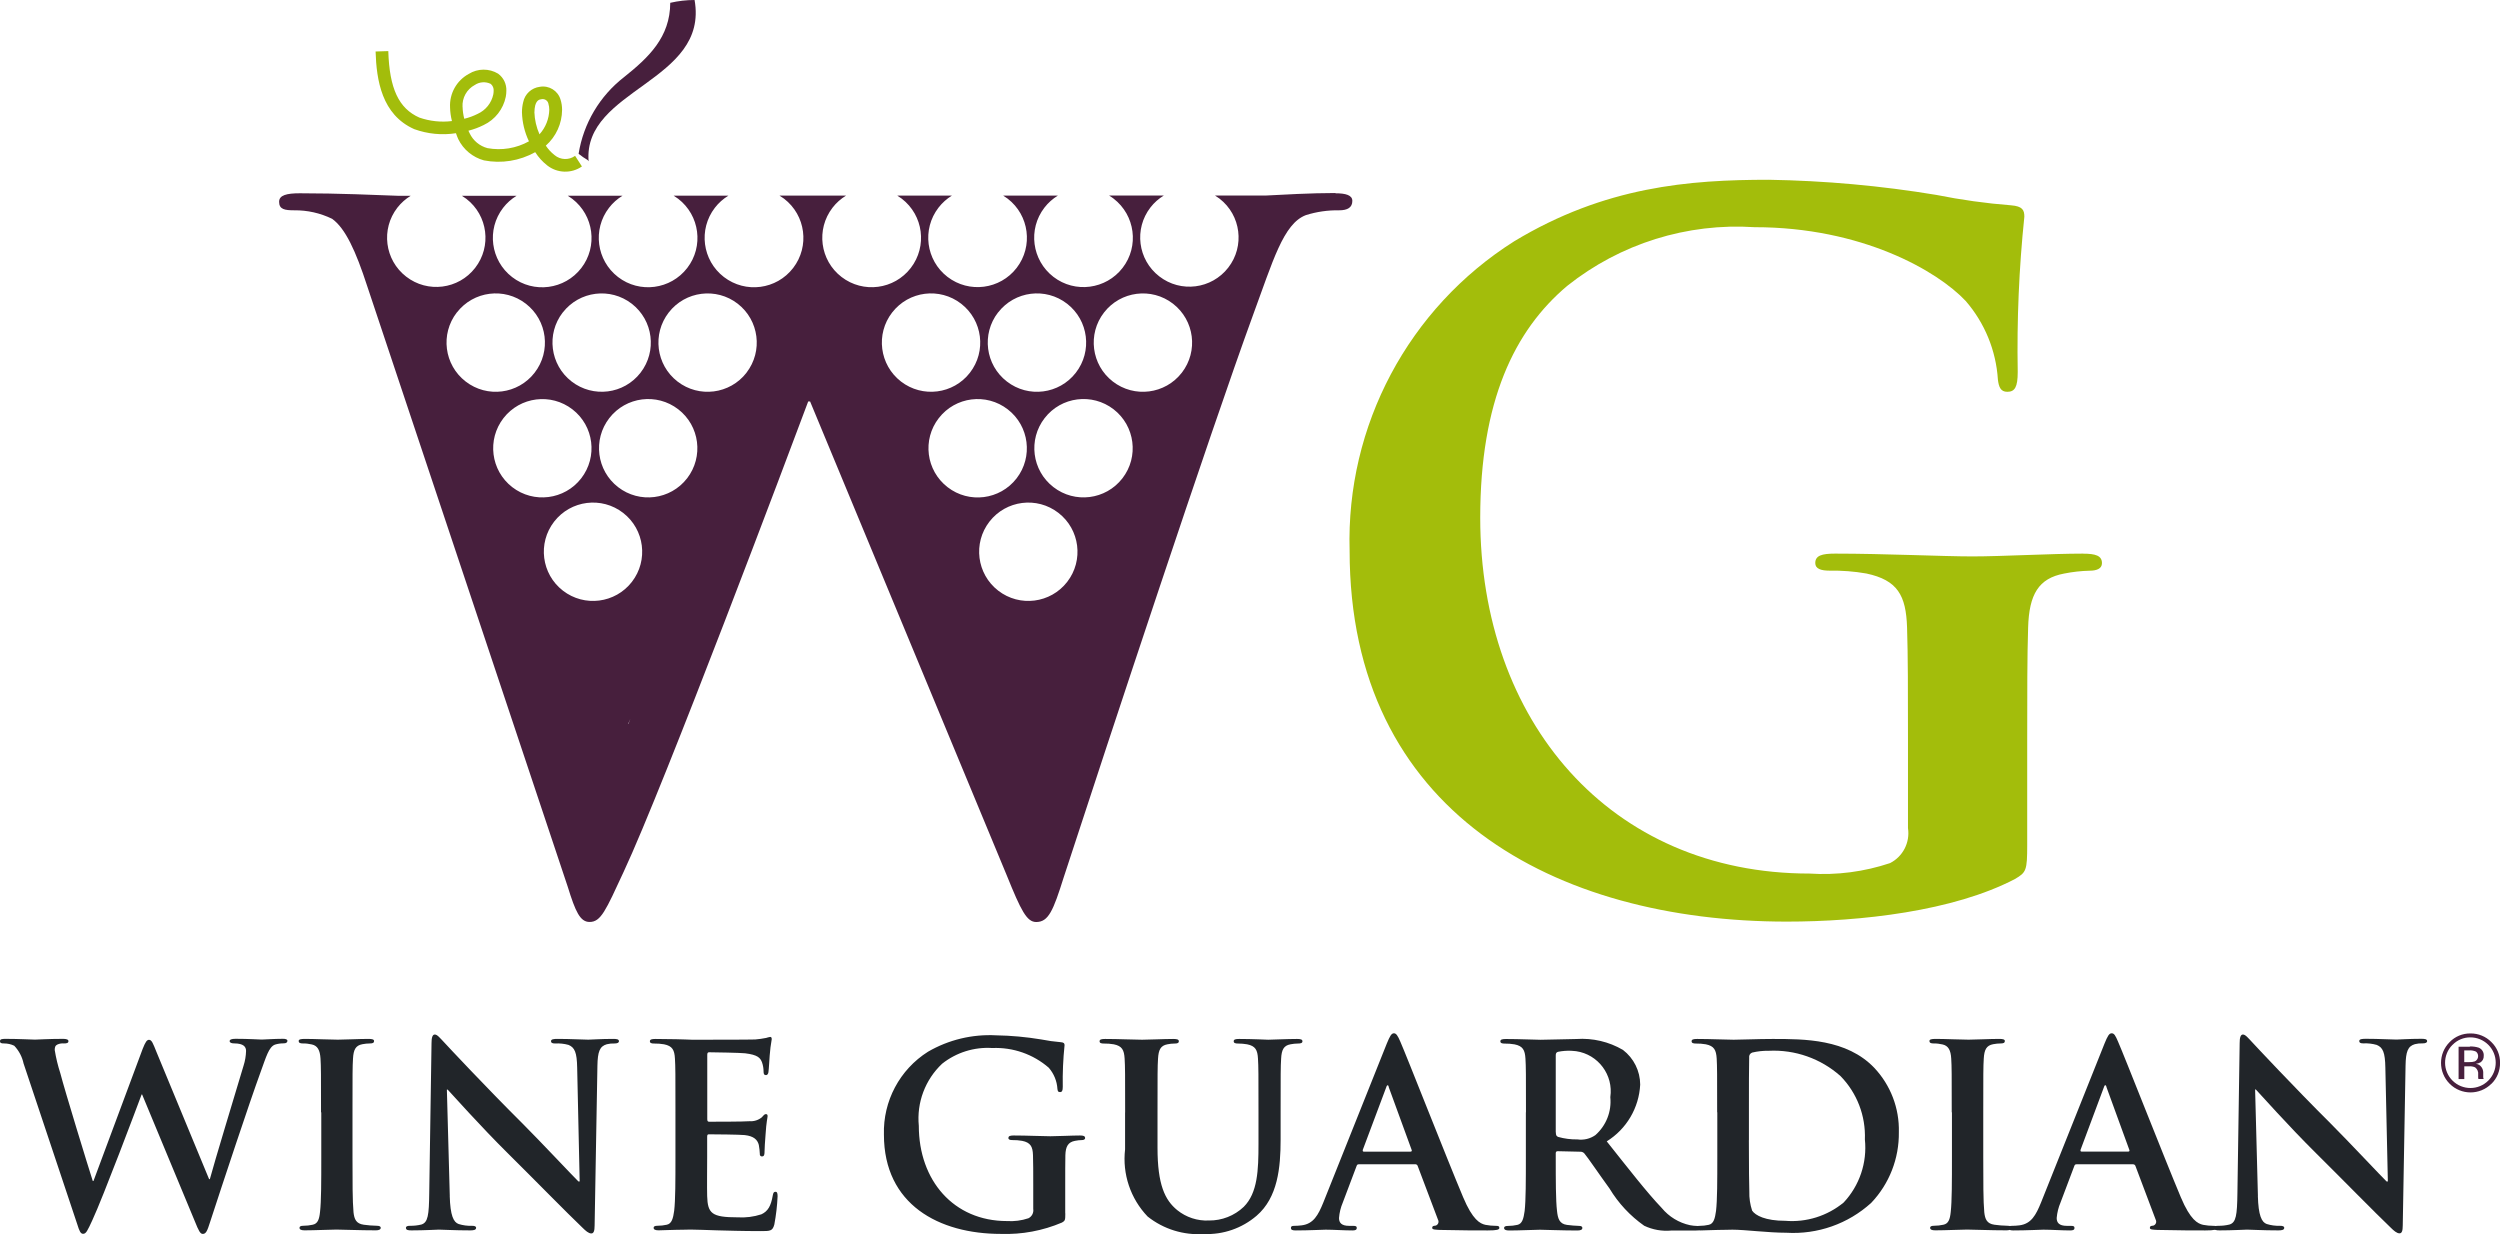 <?xml version="1.0" encoding="UTF-8"?>
<svg id="Layer_2" data-name="Layer 2" xmlns="http://www.w3.org/2000/svg" viewBox="0 0 490.23 242">
  <defs>
    <style>
      .cls-1 {
        fill: #a3bd0b;
      }

      .cls-2 {
        fill: #212529;
      }

      .cls-3 {
        fill: #471f3d;
      }
    </style>
  </defs>
  <g id="logo">
    <g>
      <path id="Path_3223" data-name="Path 3223" class="cls-2" d="M4.63,208.58c-.27-1.32-.91-2.54-1.84-3.52-.62-.3-1.3-.45-1.99-.45-.5,0-.8-.05-.8-.45s.4-.45,1.09-.45c2.59,0,5.32.15,5.77.15s2.63-.15,5.52-.15c.69,0,1.04.15,1.04.45,0,.4-.4.45-.9.45-.42-.04-.85.03-1.24.2-.45.2-.55.55-.55,1.09.25,1.55.62,3.07,1.1,4.56.84,3.28,5.46,18.33,6.36,21.12h.14l9.64-25.89c.55-1.39.84-1.79,1.25-1.79.55,0,.8.75,1.44,2.33l10.34,24.99h.15c.89-3.34,4.87-16.44,6.61-22.25.3-.93.46-1.9.49-2.88,0-.8-.45-1.49-2.38-1.49-.49,0-.84-.15-.84-.45s.4-.45,1.15-.45c2.63,0,4.72.15,5.16.15.35,0,2.48-.15,4.13-.15.54,0,.89.1.89.4s-.25.49-.7.49c-.59,0-1.18.07-1.74.25-1.21.45-1.74,2.44-2.78,5.27-2.29,6.26-7.51,22.06-9.94,29.51-.55,1.74-.8,2.34-1.44,2.34-.49,0-.8-.59-1.54-2.44l-10.35-24.9h-.1c-.94,2.53-7.55,20.12-9.68,24.69-.94,2.04-1.21,2.63-1.79,2.63-.5,0-.74-.55-1.14-1.84l-10.53-31.54ZM62.95,218.12c0-7.55,0-8.94-.1-10.53-.1-1.69-.59-2.53-1.69-2.78-.59-.14-1.19-.21-1.79-.2-.49,0-.8-.1-.8-.49,0-.3.4-.4,1.21-.4,1.89,0,5.02.15,6.46.15,1.24,0,4.17-.15,6.06-.15.64,0,1.05.1,1.05.4,0,.4-.3.49-.8.49-.5,0-1,.06-1.49.15-1.34.25-1.74,1.09-1.84,2.81-.1,1.61-.1,2.98-.1,10.53v8.74c0,4.82,0,8.74.2,10.88.15,1.34.5,2.23,2.01,2.44.84.12,1.68.18,2.53.2.55,0,.8.15.8.4,0,.35-.4.5-.94.5-3.28,0-6.41-.15-7.75-.15-1.14,0-4.27.15-6.25.15-.65,0-.99-.15-.99-.5,0-.25.2-.4.8-.4.6,0,1.2-.07,1.78-.2.99-.2,1.29-1.04,1.44-2.48.25-2.09.25-6.03.25-10.83v-8.73h-.05ZM88.19,234.51c.1,3.87.75,5.16,1.74,5.51.84.26,1.71.38,2.59.35.55,0,.84.1.84.4,0,.4-.45.5-1.14.5-3.21,0-5.22-.15-6.16-.15-.45,0-2.78.15-5.37.15-.65,0-1.09-.05-1.09-.5,0-.3.29-.4.8-.4.75.01,1.5-.07,2.23-.25,1.29-.4,1.49-1.84,1.54-6.16l.45-29.41c0-.99.15-1.69.64-1.69s.99.65,1.84,1.54c.59.65,8.15,8.74,15.4,15.95,3.38,3.38,10.09,10.53,10.93,11.33h.24l-.49-22.31c-.05-3.03-.5-3.97-1.69-4.47-.86-.24-1.75-.33-2.64-.28-.59,0-.8-.15-.8-.45,0-.4.55-.45,1.3-.45,2.58,0,4.97.15,6.01.15.55,0,2.44-.15,4.87-.15.65,0,1.14.05,1.14.45,0,.3-.3.45-.89.45-.5-.02-1,.03-1.49.15-1.39.4-1.79,1.44-1.84,4.22l-.55,31.34c0,1.09-.2,1.54-.65,1.54-.55,0-1.14-.55-1.69-1.09-3.13-2.98-9.49-9.49-14.65-14.6-5.42-5.36-10.93-11.58-11.83-12.52h-.15l.57,20.85ZM132.45,218.12c0-7.55,0-8.94-.1-10.53-.09-1.69-.49-2.48-2.13-2.81-.64-.11-1.29-.16-1.94-.15-.55,0-.84-.1-.84-.45s.35-.45,1.09-.45c1.34,0,2.78.05,4.02.05s2.44.1,3.13.1c1.61,0,11.48,0,12.42-.05.72-.06,1.43-.16,2.13-.3.26-.09.53-.15.8-.2.25,0,.3.2.3.45-.19,1.06-.32,2.14-.4,3.21-.05.5-.15,2.68-.25,3.28-.05.25-.15.55-.5.55s-.45-.25-.45-.7c0-.61-.1-1.21-.3-1.79-.34-.9-.84-1.49-3.33-1.79-.84-.1-6.06-.2-7.06-.2-.25,0-.35.15-.35.5v12.57c0,.35.05.55.35.55,1.09,0,6.8,0,7.95-.1.86.06,1.71-.21,2.38-.75.35-.4.55-.64.8-.64s.35.1.35.4-.25,1.09-.4,3.62c-.1,1-.2,2.98-.2,3.33s0,.94-.45.94c-.22.04-.43-.1-.47-.32,0-.04,0-.08,0-.13-.03-.6-.09-1.2-.2-1.79-.25-.99-.94-1.74-2.78-1.94-.94-.1-5.86-.15-7.05-.15-.25,0-.3.2-.3.49v3.92c0,1.69-.05,6.26,0,7.7.1,3.42.9,4.17,5.96,4.17,1.58.1,3.17-.1,4.67-.59,1.29-.6,1.88-1.64,2.23-3.68.1-.55.2-.74.55-.74s.4.4.4.9c-.08,1.85-.3,3.7-.64,5.52-.35,1.29-.8,1.29-2.69,1.29-3.72,0-6.45-.1-8.59-.15s-3.68-.15-5.16-.15c-.55,0-1.64.05-2.81.05s-2.44.1-3.43.1c-.65,0-.99-.15-.99-.5,0-.25.2-.4.8-.4.6,0,1.2-.07,1.78-.2.99-.2,1.25-1.29,1.45-2.73.25-2.09.25-6.01.25-10.58v-8.75h-.02ZM208.9,237.94c0,1.34-.05,1.44-.65,1.79-3.78,1.61-7.87,2.37-11.97,2.23-12.17,0-22.95-5.76-22.95-19.47-.19-6.57,3.09-12.75,8.65-16.26,4.05-2.35,8.69-3.46,13.36-3.21,2.95.05,5.89.32,8.79.8,1.3.26,2.6.44,3.92.55.59.05.7.25.7.59-.28,2.71-.4,5.43-.35,8.15,0,.8-.15,1.04-.55,1.04s-.45-.25-.5-.64c-.09-1.52-.69-2.97-1.69-4.13-3.06-2.66-7.03-4.04-11.08-3.87-3.55-.23-7.05.87-9.84,3.08-3.32,3.13-5.01,7.62-4.57,12.17,0,10.69,6.81,18.68,17.28,18.68,1.43.09,2.86-.09,4.22-.55.68-.34,1.06-1.08.94-1.84v-4.67c0-2.49,0-4.37-.05-5.86-.05-1.69-.49-2.48-2.13-2.81-.64-.11-1.29-.16-1.94-.15-.45,0-.75-.1-.75-.4,0-.4.35-.5,1.04-.5,2.58,0,5.71.15,7.2.15s4.18-.15,5.81-.15c.64,0,.99.1.99.5,0,.29-.3.4-.64.4-.45.01-.9.06-1.34.15-1.34.25-1.84,1.09-1.89,2.81-.03,1.49-.03,3.48-.03,5.96v5.46h0ZM220.63,218.12c0-7.55,0-8.94-.1-10.53-.1-1.69-.49-2.48-2.13-2.81-.64-.11-1.29-.16-1.94-.15-.55,0-.84-.1-.84-.45s.35-.45,1.09-.45c2.63,0,5.76.15,7.25.15,1.21,0,4.32-.15,6.11-.15.74,0,1.09.1,1.09.45s-.3.45-.8.45c-.48,0-.97.05-1.44.15-1.34.25-1.74,1.09-1.84,2.81-.1,1.61-.1,2.98-.1,10.53v6.96c0,7.2,1.44,10.24,3.87,12.22,1.75,1.41,3.96,2.14,6.21,2.03,2.54.03,4.99-.93,6.83-2.68,2.73-2.73,2.89-7.2,2.89-12.32v-6.21c0-7.55,0-8.94-.1-10.53-.09-1.69-.49-2.48-2.13-2.81-.59-.1-1.19-.15-1.79-.15-.54,0-.84-.1-.84-.45s.35-.45,1.05-.45c2.54,0,5.66.15,5.72.15.6,0,3.72-.15,5.66-.15.7,0,1.05.1,1.05.45s-.31.45-.9.45c-.49,0-.97.06-1.45.15-1.34.25-1.74,1.09-1.83,2.81-.1,1.61-.1,2.98-.1,10.53v5.32c0,5.52-.55,11.38-4.71,14.96-2.87,2.46-6.56,3.74-10.34,3.58-3.97.27-7.91-.95-11.03-3.43-3.36-3.51-4.98-8.34-4.42-13.17v-7.23h.02ZM266.44,228.31c-.25,0-.35.1-.45.4l-2.68,7.1c-.41.96-.66,1.99-.74,3.03,0,.89.44,1.54,1.99,1.54h.74c.6,0,.75.1.75.4,0,.4-.3.5-.84.5-1.61,0-3.73-.15-5.26-.15-.55,0-3.28.15-5.87.15-.64,0-.94-.1-.94-.5,0-.3.2-.4.59-.4.51,0,1.03-.04,1.54-.1,2.29-.3,3.21-1.99,4.22-4.47l12.46-31.2c.6-1.44.89-1.99,1.39-1.99.44,0,.74.45,1.24,1.61,1.21,2.73,9.15,23,12.33,30.54,1.88,4.47,3.32,5.17,4.36,5.41.69.13,1.39.2,2.1.2.4,0,.64.05.64.4s-.45.5-2.29.5-5.41,0-9.39-.1c-.89-.05-1.49-.05-1.49-.4s.2-.4.69-.45c.42-.14.65-.59.51-1.02-.01-.04-.03-.09-.06-.13l-3.98-10.53c-.06-.22-.27-.36-.5-.35h-11.07,0ZM276.57,225.83c.26,0,.3-.15.26-.3l-4.48-12.27c-.04-.2-.09-.45-.24-.45s-.25.25-.3.45l-4.58,12.22c-.04.2,0,.35.2.35h9.13ZM299.23,218.13c0-7.55,0-8.94-.1-10.53-.1-1.69-.5-2.48-2.14-2.81-.64-.11-1.29-.16-1.94-.15-.53,0-.84-.1-.84-.45s.35-.45,1.1-.45c2.63,0,5.75.15,6.8.15,1.69,0,5.47-.15,7-.15,3.19-.22,6.38.52,9.14,2.14,2.12,1.62,3.37,4.13,3.38,6.8-.23,4.56-2.68,8.72-6.56,11.13,4.42,5.56,7.85,9.99,10.78,13.06,1.42,1.72,3.37,2.91,5.55,3.38.46.09.93.14,1.4.15.4,0,.6.15.6.4,0,.4-.34.5-.94.5h-4.73c-1.82.17-3.66-.16-5.31-.94-2.75-1.93-5.07-4.42-6.81-7.31-1.99-2.73-4.27-6.11-4.92-6.86-.22-.26-.56-.38-.9-.35l-4.32-.1c-.25,0-.4.1-.4.4v.69c0,4.63,0,8.55.25,10.63.15,1.44.45,2.53,1.94,2.73.81.11,1.62.17,2.43.2.4,0,.6.15.6.4,0,.35-.35.5-.99.5-2.89,0-6.56-.15-7.31-.15-.95,0-4.07.15-6.06.15-.64,0-.99-.15-.99-.5,0-.25.2-.4.8-.4.6,0,1.2-.07,1.79-.2.99-.2,1.24-1.29,1.44-2.73.24-2.09.24-6.01.24-10.58v-8.78ZM305.09,222.05c0,.54.1.74.45.89,1.23.35,2.5.51,3.78.49,1.24.18,2.5-.13,3.52-.84,2.12-1.87,3.21-4.64,2.93-7.45.64-4.34-2.37-8.38-6.71-9.01-.3-.04-.61-.07-.91-.08-.88-.04-1.77.03-2.63.2-.34.1-.45.3-.45.7v15.11Z"/>
      <path id="Path_3224" data-name="Path 3224" class="cls-2" d="M336.72,218.12c0-7.55,0-8.94-.09-10.53-.1-1.69-.5-2.48-2.13-2.81-.64-.11-1.29-.16-1.94-.15-.55,0-.85-.1-.85-.45s.35-.45,1.09-.45c2.63,0,5.76.15,7.16.15,1.54,0,4.67-.15,7.64-.15,6.22,0,14.51,0,19.93,5.66,3.21,3.41,4.94,7.94,4.82,12.62.07,5.15-1.87,10.13-5.42,13.86-4.53,4.12-10.53,6.23-16.64,5.86-1.79,0-3.83-.15-5.71-.3s-3.62-.3-4.87-.3c-.55,0-1.64.05-2.81.05s-2.44.1-3.44.1c-.64,0-.99-.15-.99-.5,0-.25.2-.4.8-.4.6,0,1.2-.07,1.79-.2.99-.2,1.24-1.29,1.44-2.73.25-2.09.25-6.01.25-10.58v-8.77h-.02ZM342.94,223.58c0,5.27.05,9.09.09,10.05-.04,1.28.15,2.56.55,3.77.64.94,2.58,1.99,6.51,1.99,4.13.34,8.23-.95,11.43-3.58,3.12-3.32,4.64-7.84,4.17-12.37.18-4.62-1.54-9.11-4.77-12.42-3.87-3.45-8.93-5.23-14.1-4.97-1.09-.02-2.18.1-3.23.35-.41.14-.66.56-.59.99-.05,1.69-.05,6.03-.05,9.94,0,0,0,6.25,0,6.25ZM382.72,218.12c0-7.55,0-8.94-.1-10.53-.09-1.69-.59-2.53-1.69-2.78-.58-.14-1.18-.21-1.78-.2-.5,0-.8-.1-.8-.49,0-.3.4-.4,1.21-.4,1.89,0,5.02.15,6.46.15,1.24,0,4.17-.15,6.06-.15.64,0,1.05.1,1.05.4,0,.4-.3.49-.8.49-.5,0-1,.06-1.49.15-1.33.25-1.74,1.09-1.84,2.81-.1,1.61-.1,2.98-.1,10.53v8.74c0,4.82,0,8.74.2,10.88.15,1.34.5,2.23,1.99,2.44.84.12,1.68.18,2.53.2.55,0,.8.15.8.4,0,.35-.4.5-.94.5-3.28,0-6.41-.15-7.75-.15-1.14,0-4.26.15-6.25.15-.66,0-1-.15-1-.5,0-.25.2-.4.8-.4.6,0,1.21-.07,1.8-.2.99-.2,1.29-1.04,1.44-2.48.24-2.09.24-6.03.24-10.83v-8.73h-.02Z"/>
      <path id="Path_3225" data-name="Path 3225" class="cls-2" d="M407.18,228.31c-.25,0-.35.1-.45.4l-2.68,7.1c-.41.96-.66,1.99-.75,3.03,0,.89.45,1.54,1.99,1.54h.76c.59,0,.74.1.74.4,0,.4-.3.5-.85.5-1.58,0-3.72-.15-5.26-.15-.55,0-3.28.15-5.86.15-.66,0-.95-.1-.95-.5,0-.3.2-.4.6-.4.51,0,1.03-.04,1.54-.1,2.29-.3,3.21-1.99,4.22-4.47l12.46-31.2c.59-1.44.89-1.99,1.39-1.99s.74.45,1.24,1.61c1.21,2.73,9.15,23,12.32,30.54,1.88,4.47,3.32,5.17,4.36,5.41.69.13,1.39.2,2.09.2.4,0,.64.05.64.4s-.45.5-2.29.5-5.41,0-9.38-.1c-.9-.05-1.49-.05-1.49-.4s.2-.4.7-.45c.42-.15.64-.6.5-1.02-.01-.04-.03-.08-.05-.12l-3.97-10.53c-.06-.22-.27-.36-.49-.35h-11.08.01ZM417.31,225.82c.25,0,.3-.15.25-.3l-4.47-12.27c-.05-.2-.1-.45-.25-.45s-.25.25-.3.45l-4.56,12.22c-.05.2,0,.35.2.35h9.14Z"/>
      <path id="Path_3226" data-name="Path 3226" class="cls-2" d="M442.75,234.51c.1,3.87.75,5.16,1.74,5.51.84.26,1.71.38,2.58.35.55,0,.85.1.85.4,0,.4-.45.5-1.15.5-3.21,0-5.22-.15-6.15-.15-.45,0-2.79.15-5.37.15-.64,0-1.09-.05-1.09-.5,0-.3.3-.4.8-.4.75.01,1.5-.07,2.23-.25,1.3-.4,1.49-1.84,1.55-6.16l.44-29.41c0-.99.15-1.69.64-1.69s1,.65,1.84,1.54c.6.65,8.15,8.74,15.4,15.95,3.38,3.38,10.09,10.53,10.93,11.33h.25l-.49-22.31c-.05-3.03-.49-3.97-1.69-4.47-.85-.24-1.74-.35-2.63-.3-.59,0-.8-.15-.8-.45,0-.4.55-.45,1.29-.45,2.59,0,4.97.15,6.01.15.54,0,2.44-.15,4.86-.15.65,0,1.15.05,1.15.45,0,.3-.3.45-.9.45-.5-.02-1,.03-1.49.15-1.39.4-1.79,1.44-1.84,4.22l-.55,31.34c0,1.09-.19,1.54-.64,1.54-.54,0-1.14-.55-1.69-1.09-3.13-2.98-9.49-9.49-14.65-14.6-5.42-5.36-10.93-11.58-11.83-12.52h-.14l.55,20.87Z"/>
      <path id="Path_3227" data-name="Path 3227" class="cls-1" d="M408.46,108.56c-6.12,0-15.96.55-21.7.55s-17.25-.55-26.9-.55c-2.61,0-3.9.37-3.9,1.86,0,1.11,1.11,1.48,2.79,1.48,2.42-.04,4.85.14,7.23.56,6.11,1.3,7.78,4.27,7.98,10.58.18,5.57.18,12.62.18,21.9v17.45c.43,2.81-.99,5.58-3.52,6.86-5.08,1.7-10.44,2.4-15.78,2.05-39.16,0-64.58-29.88-64.58-69.78,0-22.82,6.68-36.74,17.07-45.47,10.39-8.27,23.49-12.37,36.74-11.5,20.98,0,35.82,8.54,41.39,14.47,3.73,4.31,5.95,9.72,6.31,15.4.18,1.49.55,2.41,1.84,2.41,1.49,0,2.05-.93,2.05-3.9-.18-10.16.25-20.33,1.3-30.44,0-1.31-.37-2.05-2.6-2.23-4.92-.38-9.82-1.07-14.66-2.04-10.86-1.8-21.84-2.79-32.85-2.97-15.58,0-32.1,1.3-49.92,12.06-20.73,13.1-33,36.17-32.28,60.68,0,51.22,40.26,72.73,85.73,72.73,14.49,0,32.67-2.04,44.73-8.35,2.23-1.3,2.41-1.67,2.41-6.68v-20.37c0-9.28,0-16.7.18-22.27.19-6.5,2.04-9.64,7.06-10.58,1.65-.33,3.33-.52,5.01-.56,1.31,0,2.41-.37,2.41-1.48,0-1.49-1.3-1.86-3.71-1.86h.01Z"/>
      <path id="Path_3228" data-name="Path 3228" class="cls-3" d="M261.86,37.85c-4.74,0-10.59.33-13.6.49h-10.01c.31.19.6.39.89.61,4.21,3.26,4.98,9.32,1.71,13.53s-9.32,4.98-13.53,1.71c-4.21-3.26-4.98-9.31-1.72-13.52.72-.93,1.61-1.72,2.62-2.33h-10.74c.31.19.61.39.89.61,4.23,3.26,5.03,9.34,1.77,13.57-3.26,4.23-9.34,5.03-13.57,1.77-4.23-3.26-5.03-9.34-1.77-13.57.73-.95,1.63-1.75,2.65-2.37h-10.74c.3.19.6.4.89.61,4.23,3.26,5.02,9.33,1.76,13.57-3.26,4.23-9.33,5.02-13.57,1.76-4.23-3.26-5.02-9.33-1.76-13.57.73-.94,1.62-1.75,2.64-2.37h-10.73c.3.19.6.4.89.61,4.24,3.26,5.03,9.34,1.77,13.58-3.26,4.24-9.34,5.03-13.58,1.77-4.24-3.26-5.03-9.34-1.77-13.58.73-.95,1.63-1.75,2.65-2.37h-13.04c.31.19.6.4.9.61,4.24,3.26,5.03,9.34,1.77,13.58-3.26,4.24-9.34,5.03-13.58,1.77-4.24-3.26-5.03-9.34-1.77-13.58.73-.95,1.63-1.75,2.65-2.37h-10.73c.3.19.6.4.89.61,4.23,3.26,5.03,9.34,1.77,13.57s-9.34,5.03-13.57,1.77c-4.23-3.26-5.03-9.34-1.77-13.57.73-.95,1.63-1.75,2.65-2.37h-10.74c.31.19.6.39.89.61,4.23,3.26,5.03,9.34,1.77,13.57s-9.34,5.03-13.57,1.77c-4.23-3.26-5.03-9.34-1.77-13.57.73-.95,1.63-1.75,2.65-2.37h-10.73c.3.19.6.4.89.61,4.21,3.26,4.98,9.32,1.71,13.53-3.26,4.21-9.32,4.98-13.53,1.71-4.21-3.26-4.98-9.31-1.72-13.52.73-.93,1.61-1.72,2.62-2.33h-2.55c-3.92-.15-11.71-.49-19.18-.49-2.6,0-4.08.37-4.08,1.67,0,1.49,1.11,1.67,2.97,1.67,2.57-.03,5.11.54,7.43,1.67,2.59,1.86,4.64,6.31,6.87,13.18l39.34,117.83c1.49,4.82,2.41,6.87,4.27,6.87,2.23,0,3.16-2.23,6.68-9.83,7.98-17.07,32.66-82.78,36.19-92.24h.37l38.59,92.99c2.78,6.87,3.9,9.09,5.75,9.09,2.41,0,3.34-2.23,5.38-8.72,9.09-27.84,28.58-86.85,37.11-110.23,3.91-10.58,5.95-18,10.4-19.67,2.1-.66,4.3-.98,6.5-.94,1.67,0,2.6-.55,2.6-1.85,0-1.12-1.29-1.49-3.34-1.49ZM110.36,61.27c3.27-4.21,9.32-4.97,13.53-1.71,4.21,3.27,4.97,9.32,1.71,13.53-3.26,4.21-9.31,4.97-13.52,1.71-4.21-3.26-4.99-9.32-1.73-13.53,0,0,0,0,0,0h0ZM89.59,61.27c3.26-4.21,9.32-4.98,13.53-1.71,4.21,3.26,4.98,9.32,1.71,13.53-3.26,4.21-9.31,4.98-13.52,1.72-4.22-3.26-4.99-9.31-1.74-13.53,0,0,0,0,0,0h0ZM100.44,95.52c-4.21-3.27-4.97-9.32-1.71-13.53,3.27-4.21,9.32-4.97,13.53-1.71,4.21,3.26,4.97,9.31,1.71,13.52-3.26,4.21-9.32,4.98-13.53,1.72,0,0,0,0,0,0ZM123.23,141.96h-.06l.43-.98-.37.98ZM123.91,114.1c-3.26,4.21-9.32,4.98-13.53,1.72-4.21-3.26-4.98-9.32-1.72-13.53,3.26-4.21,9.32-4.98,13.53-1.72,4.21,3.26,4.98,9.32,1.72,13.53,0,0,0,0,0,0ZM134.73,93.8c-3.26,4.21-9.32,4.98-13.53,1.72-4.21-3.26-4.98-9.32-1.72-13.53,3.26-4.21,9.31-4.98,13.52-1.73,4.22,3.26,4.99,9.31,1.74,13.53,0,0,0,0,0,0ZM146.38,73.09c-3.26,4.21-9.32,4.98-13.53,1.72-4.21-3.26-4.98-9.32-1.72-13.53,3.26-4.21,9.31-4.98,13.52-1.73,4.21,3.26,4.99,9.31,1.73,13.53,0,0,0,0,0,0h0ZM195.72,61.27c3.26-4.21,9.32-4.98,13.53-1.71,4.21,3.26,4.98,9.32,1.71,13.53-3.26,4.21-9.31,4.98-13.52,1.72-4.22-3.26-4.99-9.31-1.74-13.53h0s0,0,0,0ZM174.95,61.27c3.26-4.21,9.32-4.98,13.53-1.71s4.98,9.32,1.71,13.53c-3.26,4.21-9.31,4.97-13.52,1.72-4.21-3.26-4.99-9.32-1.73-13.53,0,0,0,0,0,0ZM185.8,95.52c-4.21-3.26-4.98-9.32-1.71-13.53,3.26-4.21,9.32-4.98,13.53-1.71,4.21,3.26,4.98,9.32,1.72,13.53-3.26,4.21-9.32,4.98-13.53,1.72,0,0,0,0,0,0ZM209.27,114.1c-3.26,4.21-9.32,4.98-13.53,1.72-4.21-3.26-4.98-9.32-1.72-13.53,3.26-4.21,9.32-4.98,13.53-1.72,4.21,3.26,4.98,9.32,1.72,13.53h0ZM220.09,93.8c-3.26,4.21-9.32,4.98-13.53,1.71-4.21-3.26-4.98-9.32-1.71-13.53,3.26-4.21,9.31-4.97,13.52-1.72,4.21,3.26,4.99,9.32,1.73,13.53,0,0,0,0,0,0ZM231.74,73.09c-3.26,4.21-9.32,4.98-13.53,1.72-4.21-3.26-4.98-9.32-1.72-13.53,3.26-4.21,9.31-4.98,13.52-1.73,4.22,3.26,5,9.31,1.74,13.53,0,0,0,0,0,.01ZM115.42,31.62c-1.11-14.19,23.64-15.58,20.78-31.62-1.6,0-3.2.19-4.77.55-.02,6.77-4.25,10.73-9.08,14.59-4.76,3.7-7.94,9.07-8.89,15.02.57.45,1.16.87,1.79,1.24"/>
      <path id="Path_3229" data-name="Path 3229" class="cls-1" d="M73.65,10.09c.17,5.63,1.21,12.4,7.57,15.23,2.62.95,5.44,1.23,8.19.8.16.4.26.8.45,1.16,1,2.05,2.84,3.57,5.04,4.17,3.43.67,6.99.1,10.05-1.61.63.99,1.42,1.86,2.33,2.58,1.98,1.57,4.76,1.66,6.83.22l-1.34-2.08c-1.21.88-2.87.82-4.02-.14-.67-.52-1.25-1.15-1.72-1.86,2.01-1.78,3.17-4.33,3.19-7.01,0-.69-.1-1.38-.31-2.04-.52-1.73-2.26-2.8-4.04-2.49-1.63.19-2.96,1.41-3.28,3.02-.16.64-.24,1.3-.24,1.97.05,1.98.52,3.92,1.37,5.7-2.47,1.38-5.35,1.85-8.13,1.34-1.54-.41-2.81-1.47-3.5-2.91-.04-.08-.14-.29-.24-.51,1.03-.26,2.04-.63,2.99-1.11,2.24-1.06,3.85-3.12,4.34-5.55.07-.38.11-.77.11-1.15.06-1.32-.54-2.58-1.61-3.37-1.77-1.07-4-1.05-5.75.04-2.39,1.29-3.82,3.85-3.68,6.57.02.91.15,1.81.37,2.68-2.15.27-4.34.03-6.39-.68-4.04-1.79-5.87-5.69-6.09-13.04l-2.49.08ZM90.7,20.98c-.11-1.79.83-3.48,2.41-4.32.93-.62,2.12-.7,3.12-.21.4.34.62.85.57,1.37,0,.24-.03.47-.07.7-.36,1.69-1.5,3.1-3.07,3.81-.83.42-1.71.74-2.62.96-.2-.76-.31-1.53-.33-2.31h-.02ZM104.8,21.98c0-.44.05-.87.15-1.3.3-1.11.9-1.17,1.15-1.21.62-.17,1.26.19,1.43.81,0,0,0,.02,0,.03.12.39.18.8.18,1.21-.04,1.78-.72,3.49-1.92,4.82-.61-1.38-.95-2.86-1-4.36h0Z"/>
      <path id="Path_3230" data-name="Path 3230" class="cls-3" d="M488.54,212.52c-2.26,2.26-5.93,2.26-8.18,0-2.26-2.26-2.26-5.93,0-8.18h0c1.06-1.1,2.54-1.71,4.07-1.69,1.54-.02,3.03.59,4.11,1.69,1.11,1.07,1.72,2.55,1.7,4.08.02,1.54-.59,3.03-1.69,4.11ZM480.9,204.89c-1.93,1.95-1.92,5.09.03,7.02,1.95,1.93,5.09,1.92,7.02-.03,1.93-1.95,1.92-5.09-.03-7.02-.93-.92-2.19-1.44-3.5-1.44-1.32-.01-2.59.52-3.51,1.48h0ZM484.31,205.21c.59-.03,1.18.05,1.74.23.65.26,1.05.91.99,1.61.03.5-.21.98-.62,1.26-.28.16-.59.26-.92.3.44.04.83.27,1.09.63.21.29.33.63.35.99v.94c0,.11.01.23.06.33l.03.08h-1.04s0-.04,0-.06c0-.02-.02-.05-.02-.07l-.02-.2v-.5c.08-.56-.15-1.11-.6-1.45-.39-.17-.81-.24-1.24-.2h-.88v2.5h-1.12v-6.34h2.22v-.02ZM485.52,206.21c-.43-.19-.89-.27-1.35-.24h-.95v2.3h1.01c.36.02.72-.03,1.06-.14.57-.27.81-.95.54-1.53-.07-.15-.18-.29-.31-.39Z"/>
    </g>
  </g>
</svg>